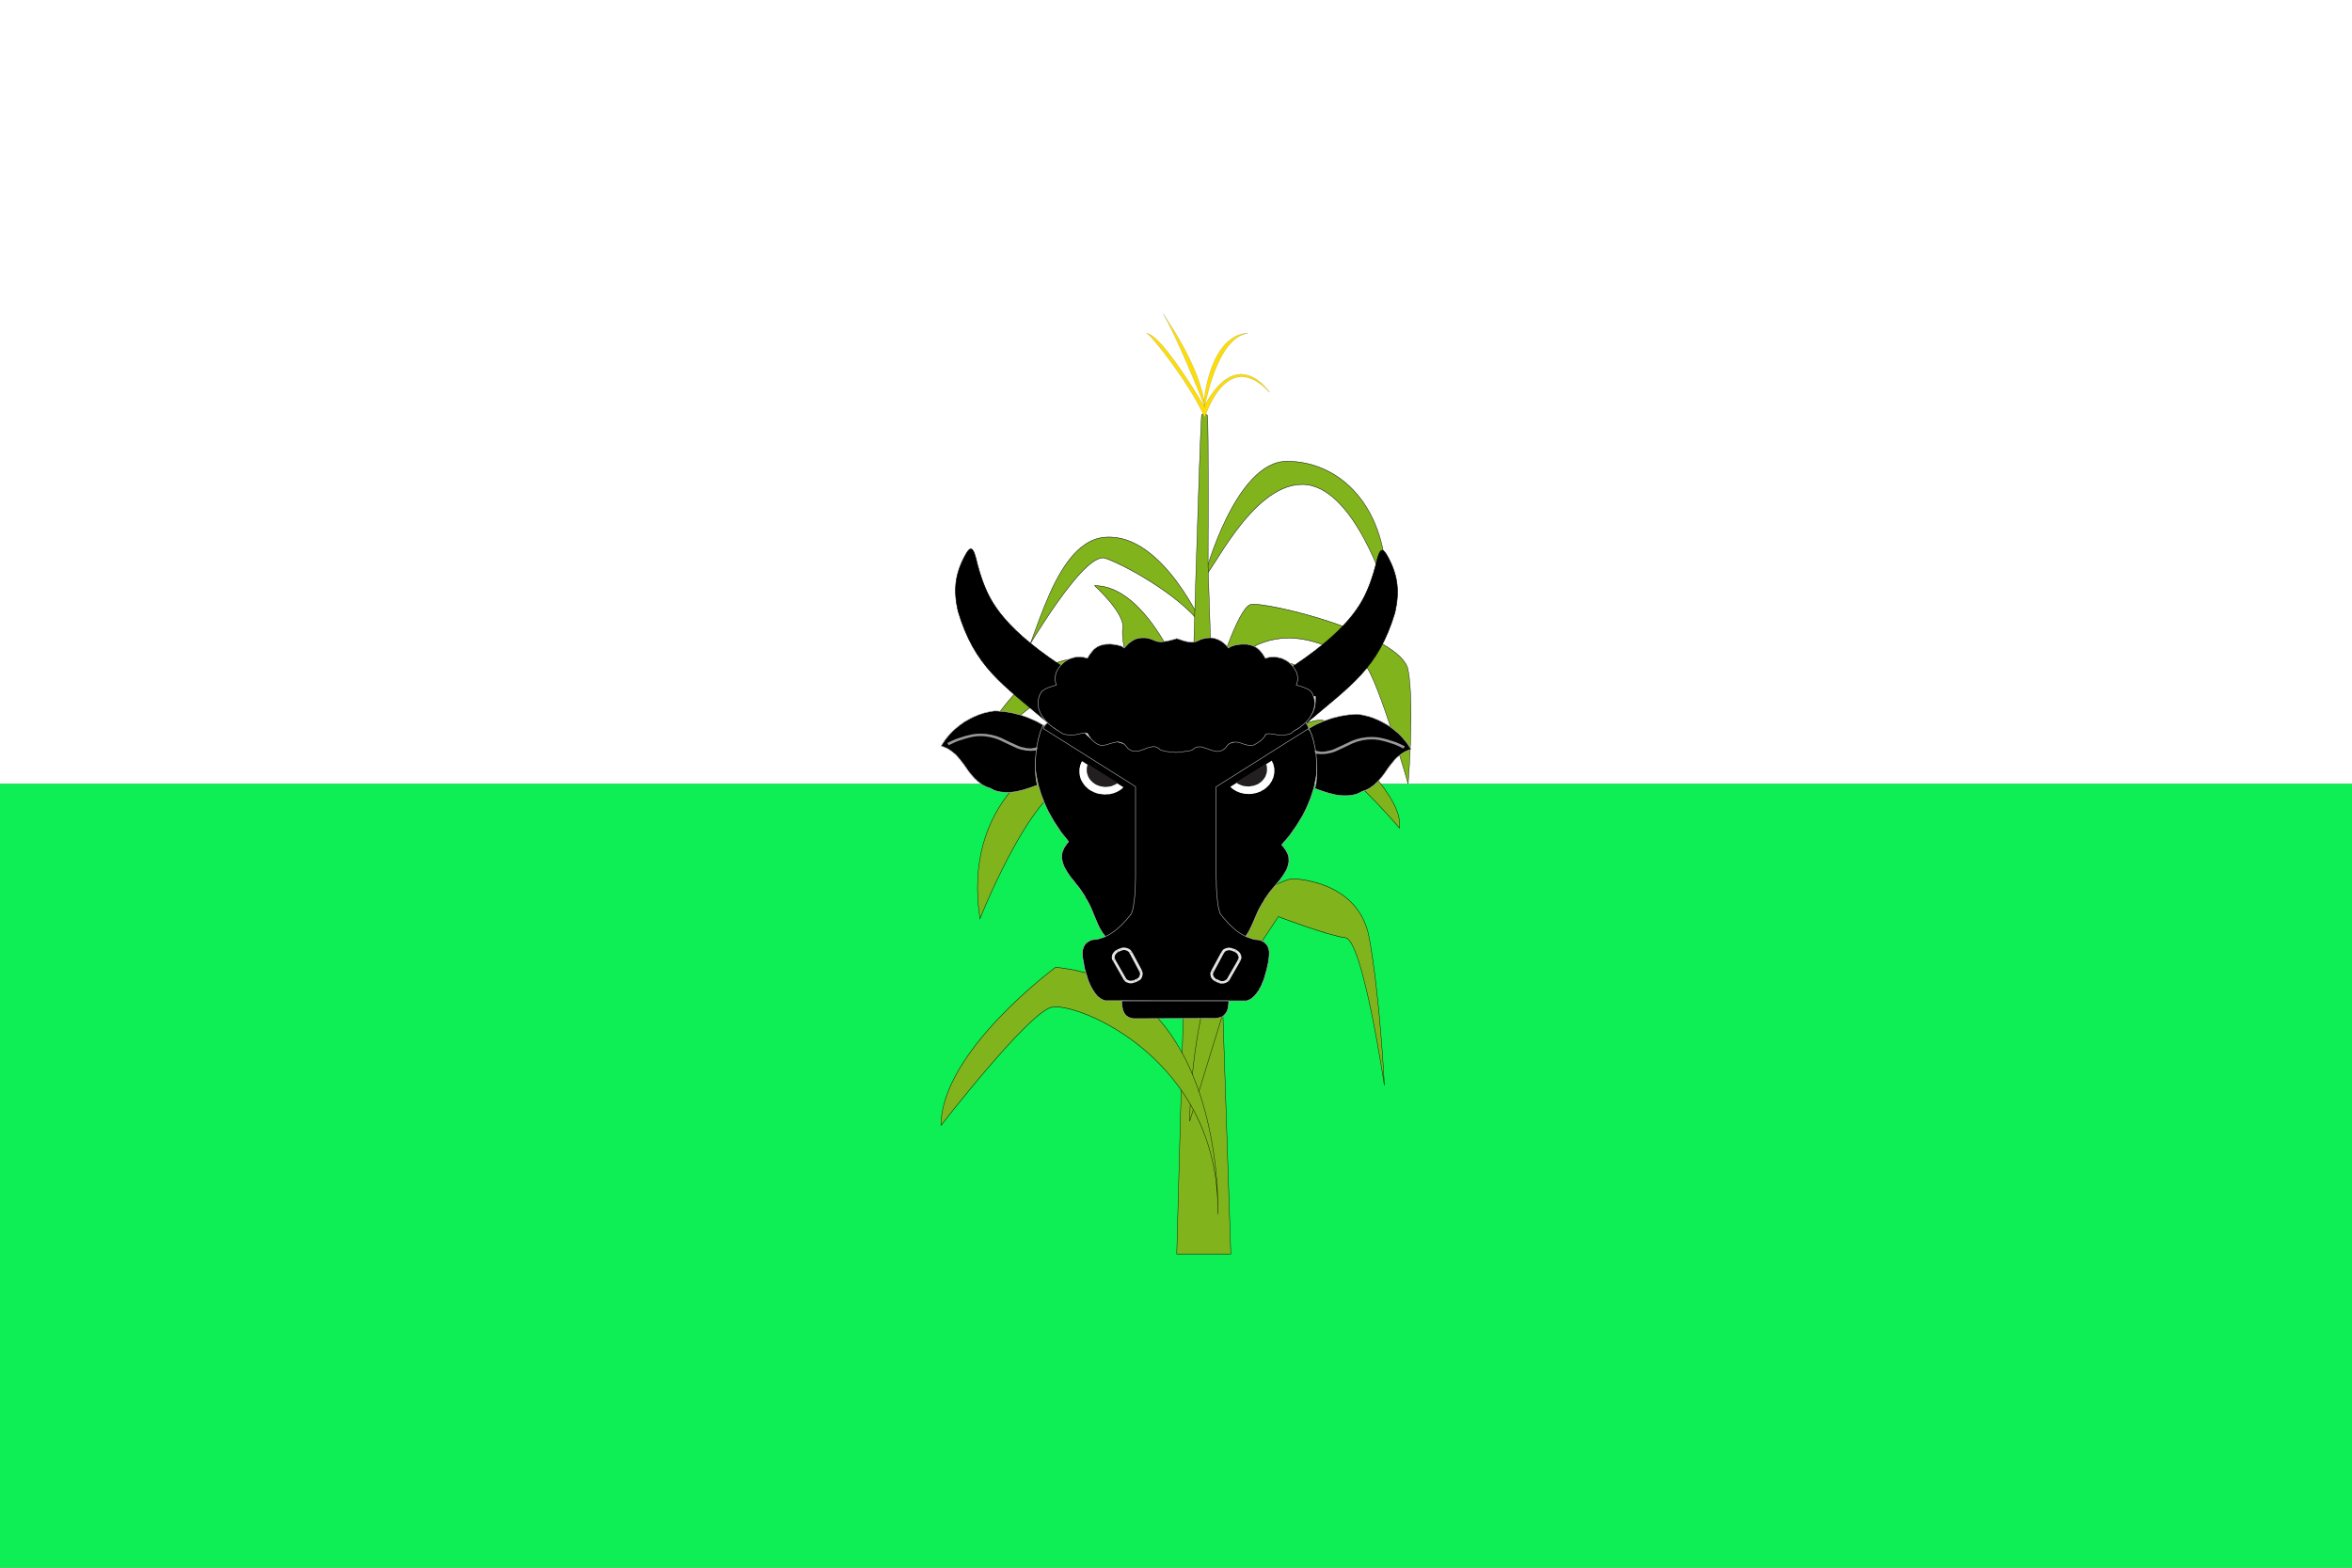 <?xml version="1.0" encoding="UTF-8" standalone="no"?>
<!-- Created with Inkscape (http://www.inkscape.org/) -->

<svg
   xmlns:dc="http://purl.org/dc/elements/1.1/"
   xmlns:cc="http://creativecommons.org/ns#"
   xmlns:rdf="http://www.w3.org/1999/02/22-rdf-syntax-ns#"
   xmlns:svg="http://www.w3.org/2000/svg"
   xmlns="http://www.w3.org/2000/svg"
   xmlns:sodipodi="http://sodipodi.sourceforge.net/DTD/sodipodi-0.dtd"
   xmlns:inkscape="http://www.inkscape.org/namespaces/inkscape"
   width="750"
   height="500"
   id="svg2822"
   version="1.1"
   inkscape:version="0.48.3.1 r9886"
   sodipodi:docname="Flag of Mahates (Bolívar).svg">
  <rect width="100%" height="100%" fill="#808080" stroke="none"/>
  <defs
     id="defs2824"><inkscape:perspective
   sodipodi:type="inkscape:persp3d"
   inkscape:vp_x="0 : 526.18109 : 1"
   inkscape:vp_y="0 : 1000 : 0"
   inkscape:vp_z="744.09448 : 526.18109 : 1"
   inkscape:persp3d-origin="372.04724 : 350.78739 : 1"
   id="perspective2830" />

  <style
   id="style3023"
   type="text/css">
   
    .str5 {stroke:black;stroke-width:0.026}
    .str2 {stroke:black;stroke-width:0.13}
    .str6 {stroke:black;stroke-width:0.13;stroke-linecap:round;stroke-linejoin:round}
    .str3 {stroke:black;stroke-width:0.132}
    .str4 {stroke:black;stroke-width:0.132;stroke-linejoin:bevel}
    .str0 {stroke:black;stroke-width:0.18}
    .str7 {stroke:black;stroke-width:0.18;stroke-linejoin:bevel}
    .str1 {stroke:black;stroke-width:0.25}
    .str8 {stroke:black;stroke-width:0.25;stroke-linejoin:bevel}
    .str9 {stroke:#231F20;stroke-width:0.282}
    .str10 {stroke:#231F20;stroke-width:0.282;stroke-linejoin:round}
    .str11 {stroke:#231F20;stroke-width:0.282;stroke-linecap:round}
    .str14 {stroke:black;stroke-width:0.4}
    .str12 {stroke:black;stroke-width:0.4;stroke-linecap:round;stroke-linejoin:round}
    .str13 {stroke:black;stroke-width:1;stroke-linecap:round;stroke-linejoin:round}
    .fil4 {fill:none}
    .fil0 {fill:#008F4C}
    .fil9 {fill:#785028}
    .fil11 {fill:#990000}
    .fil8 {fill:#996633}
    .fil5 {fill:#E3E4E5}
    .fil2 {fill:#EAC102}
    .fil1 {fill:#ED1C24}
    .fil10 {fill:#FDB380}
    .fil12 {fill:#FF6600}
    .fil6 {fill:gold}
    .fil7 {fill:white}
    .fil3 {fill:black;fill-rule:nonzero}
   
  </style>

 
  <style
   id="style4260"
   type="text/css">
   
    .str3 {stroke:black;stroke-width:0.18}
    .str2 {stroke:black;stroke-width:0.18;stroke-linejoin:round}
    .str4 {stroke:#B2B2B2;stroke-width:0.18}
    .str5 {stroke:#B2B2B2;stroke-width:0.18;stroke-linejoin:round}
    .str8 {stroke:black;stroke-width:0.25}
    .str7 {stroke:black;stroke-width:0.25;stroke-linejoin:round}
    .str10 {stroke:black;stroke-width:0.25;stroke-linejoin:bevel}
    .str9 {stroke:black;stroke-width:0.25;stroke-linecap:round;stroke-linejoin:round}
    .str6 {stroke:black;stroke-width:0.27;stroke-linejoin:round}
    .str0 {stroke:black;stroke-width:0.35}
    .str1 {stroke:black;stroke-linecap:square}
    .fil6 {fill:none}
    .fil0 {fill:#0071BC}
    .fil3 {fill:#008F4C}
    .fil14 {fill:#2EAB3E}
    .fil7 {fill:#704D25}
    .fil13 {fill:#990000}
    .fil1 {fill:#E3E4E5}
    .fil2 {fill:#EAC102}
    .fil4 {fill:#ED1C24}
    .fil5 {fill:black;fill-rule:nonzero}
    .fil8 {fill:black;fill-rule:nonzero}
    .fil10 {fill:#231F20;fill-rule:nonzero}
    .fil11 {fill:#999999;fill-rule:nonzero}
    .fil9 {fill:#E3E4E5;fill-rule:nonzero}
    .fil12 {fill:white;fill-rule:nonzero}
   
  </style>

 </defs>
  <sodipodi:namedview
     id="base"
     pagecolor="#ffffff"
     bordercolor="#666666"
     borderopacity="1.0"
     inkscape:pageopacity="0.0"
     inkscape:pageshadow="2"
     inkscape:zoom="0.71238679"
     inkscape:cx="516.3882"
     inkscape:cy="131.69805"
     inkscape:document-units="px"
     inkscape:current-layer="Elementos"
     showgrid="false"
     inkscape:window-width="1280"
     inkscape:window-height="962"
     inkscape:window-x="-8"
     inkscape:window-y="-8"
     inkscape:window-maximized="1" />
  <g
     inkscape:label="Capa 1"
     inkscape:groupmode="layer"
     id="layer1"
     transform="translate(0,-552.362)"><rect
   style="fill:#ffffff;fill-opacity:1;stroke:none"
   id="rect2832"
   width="750"
   height="250"
   x="0"
   y="552.362" />
<rect
   style="fill:#0def54;fill-opacity:1;stroke:none"
   id="rect2834"
   width="750"
   height="250"
   x="0"
   y="802.362" />

 
 
 <g
   id="Elementos"
   transform="translate(777.143,1015.448)">

  
  
  
  
  
  <g
   id="layer6_12">
  </g>

  
  
  
  
  
  
  
  
  
  
  
  
  
  
  
  
  
  
  
  
  
  
  
  
  
  
  
  
  
  
  
  
  
  
  
  
  
  
  
  
  
  
  
  
  
  
  
  
  
  
  
  
  
  
  
  
  
  
  
  
  
  
  
  
  
  
  
  
  
  
  
  
  
  
  
  
  
  
  
  
  
  
  
  
  
  
  
  
  
  
  
  
  
  
  
  
  
  
  
  
  
  
  
  
  
  
  
  
  
  
  
  
  
  
  
  
  
  
  
  
  
  
  
  
  
  
  
  
  
  
  
  
  
  
  
  
  
  
  
  
  
  
  
  
  
  
  
  
  
  
  
  
  
  
  
  
  
  
  
  
  
  
  
  
  
  
  
 <g
   transform="matrix(5.921,0,0,7.2,-725.694,-645.434)"
   id="_59303072-4">
  <path
     d="m 56.432,62.57 c 0,0 -3.261,-7.565 -6.639,-8.032 -3.377,-0.467 -6.173,4.389 -6.173,4.389 0,0 4.193,-3.268 5.241,-3.268 1.048,1e-4 7.337,4.95 7.571,6.911 z"
     id="path2541-0"
     class="fil5 str3"
     inkscape:connector-curvature="0"
     style="fill:#81b31c;fill-rule:nonzero;stroke:#000000;stroke-width:0.02" />
  <path
     d="m 56.432,58.554 c 0,0 3.144,-3.736 4.309,-3.829 1.164,-0.093 0.116,2.989 -4.309,3.829 z"
     id="path2545-9"
     class="fil5 str3"
     inkscape:connector-curvature="0"
     style="fill:#81b31c;fill-rule:nonzero;stroke:#000000;stroke-width:0.02" />
  <path
     d="m 55.617,56.686 c 0,0 -2.096,-5.417 -5.357,-5.417 0,0 1.63,1.214 1.514,1.868 -0.117,0.654 0.349,3.362 3.843,3.549 z"
     id="path2547-4"
     class="fil5 str3"
     inkscape:connector-curvature="0"
     style="fill:#81b31c;fill-rule:nonzero;stroke:#000000;stroke-width:0.02" />
  <path
     d="m 56.781,55.472 c 0,0 1.165,-3.175 1.864,-3.362 0.699,-0.187 8.153,1.307 8.502,2.895 0.35,1.588 0,5.043 0,5.043 0,0 -1.864,-5.324 -2.446,-5.324 -0.583,0 -4.542,-2.989 -7.92,0.747 z"
     id="path2549-8"
     class="fil5 str3"
     inkscape:connector-curvature="0"
     style="fill:#81b31c;fill-rule:nonzero;stroke:#000000;stroke-width:0.02" />
  <path
     d="m 56.199,53.231 c 0,0 -2.213,-4.296 -5.357,-4.109 -3.144,0.187 -3.96,5.977 -5.008,6.071 0,0 3.727,-5.51 5.008,-5.137 1.281,0.373 4.426,1.868 5.357,3.175 z"
     id="path2551-8"
     class="fil5 str4"
     inkscape:connector-curvature="0"
     style="fill:#81b31c;fill-rule:nonzero;stroke:#000000;stroke-width:0.02;stroke-linejoin:bevel" />
  <path
     d="m 56.199,50.802 c 0,0 1.631,-5.043 4.426,-5.043 2.796,0 5.474,1.962 5.358,5.79 0,0 -1.747,-4.763 -4.543,-4.763 -2.795,4e-4 -5.008,4.203 -5.241,4.016 z"
     id="path2553-2"
     class="fil5 str3"
     inkscape:connector-curvature="0"
     style="fill:#81b31c;fill-rule:nonzero;stroke:#000000;stroke-width:0.02" />
  <path
     d="m 56.372,50.414 c 0,0 0.038,-6.412 -0.036,-6.69 -0.006,-0.023 -0.306,-0.134 -0.318,0.025 -0.226,3.012 -1.333,37.126 -1.333,37.126 l 2.912,0 -1.225,-30.461 z"
     id="path2555-4"
     class="fil5 str3"
     inkscape:connector-curvature="0"
     style="fill:#81b31c;fill-rule:nonzero;stroke:#000000;stroke-width:0.02" />
  <path
     d="m 56.781,60.142 c 0,0 5.241,-3.829 6.173,-2.708 0.932,1.121 3.96,3.175 3.727,4.576 0,0 -3.26,-3.175 -4.542,-3.175 -1.282,0 -4.426,1.307 -5.358,3.269 -0.931,1.961 2e-4,-1.775 2e-4,-1.962 z"
     id="path2543-5"
     class="fil5 str3"
     inkscape:connector-curvature="0"
     style="fill:#81b31c;fill-rule:nonzero;stroke:#000000;stroke-width:0.02" />
  <path
     d="m 56.316,65.559 c 0,0 -2.446,-7.191 -5.707,-7.191 -3.261,0 -7.454,2.708 -6.522,7.658 l 0,0 c 0,0 3.261,-6.818 5.59,-6.071 2.329,0.748 6.056,2.801 6.639,5.603 z"
     id="path2539-5"
     class="fil5 str3"
     inkscape:connector-curvature="0"
     style="fill:#81b31c;fill-rule:nonzero;stroke:#000000;stroke-width:0.02" />
  <path
     sodipodi:nodetypes="ccscsccc"
     d="m 55.384,74.991 c 0,0 0,-9.527 5.474,-10.74 0,0 3.611,0 4.193,2.615 0.583,2.615 0.815,6.538 0.815,6.538 0,0 -1.165,-6.444 -2.097,-6.538 -0.932,-0.093 -3.61,-0.934 -3.61,-0.934 l -2.568,3.173 -2.207,5.886 z"
     id="path2537-1"
     class="fil5 str3"
     inkscape:connector-curvature="0"
     style="fill:#81b31c;fill-rule:nonzero;stroke:#000000;stroke-width:0.02" />
  <path
     d="m 56.898,79.101 c 0,0 0.466,-10.18 -8.735,-10.927 0,0 -6.173,3.736 -6.173,7.004 0,0 4.659,-4.95 5.94,-5.23 1.281,-0.28 9.084,2.242 8.967,9.153 z"
     id="path2535-7"
     class="fil5 str3"
     inkscape:connector-curvature="0"
     style="fill:#81b31c;fill-rule:nonzero;stroke:#000000;stroke-width:0.02" />
  <path
     d="m 56.19,43.828 c 0,0 1.165,-3.175 3.494,-1.121 0,0 -1.677,-2.129 -3.48,0.556 0.02,0.048 0.616,-2.985 2.315,-3.171 0,0 -1.856,-0.167 -2.368,2.956 l 0.038,0.313 c -0.231,-0.576 -1.69,-3.441 -2.243,-4.137 0.001,-3e-4 2.122,2.452 2.243,4.137 0,0 -2.329,-3.269 -3.144,-3.269 0.14,-0.089 2.463,2.36 3.144,3.736 z"
     id="path2559-1"
     class="fil6 str5"
     inkscape:connector-curvature="0"
     style="fill:#fcdd09;stroke:#000000;stroke-width:0.004;stroke-linejoin:round" />
</g>

 
 
 <g
   id="Capa_x0020_1"
   transform="translate(-216.727,326.278)">

  <sodipodi:namedview
   pagecolor="#ffffff"
   bordercolor="#666666"
   borderopacity="1.0"
   gridtolerance="10000"
   guidetolerance="10"
   objecttolerance="10"
   inkscape:pageopacity="0.0"
   inkscape:pageshadow="2"
   inkscape:zoom="0.45254834"
   inkscape:cx="529.77215"
   inkscape:cy="286.86274"
   inkscape:document-units="px"
   inkscape:current-layer="layer6"
   inkscape:window-width="1280"
   inkscape:window-height="753"
   inkscape:window-x="-4"
   inkscape:window-y="-4"
   showguides="true"
   showgrid="false"
   inkscape:guide-bbox="true"
   width="550px"
   height="975px"
   id="base-5" />

  <g
   inkscape:groupmode="layer"
   inkscape:label="Timbre"
   id="layer3">
  </g>

  <g
   inkscape:groupmode="layer"
   inkscape:label="Escudo"
   id="layer1-2">
  </g>

  <g
   inkscape:groupmode="layer"
   inkscape:label="Piezas"
   id="layer4">
  </g>

  <g
   inkscape:groupmode="layer"
   inkscape:label="Muebles"
   id="layer5">
  </g>

  <g
   inkscape:groupmode="layer"
   inkscape:label="Ornamento"
   id="layer2">
  </g>

  <g
   inkscape:label="Piezas"
   id="g5818">
  </g>

  <g
   inkscape:label="Muebles"
   id="g5820">
  </g>

  <g
   inkscape:label="Ornamentos"
   id="g5822">
  </g>

  <g
   inkscape:label="Escudo"
   id="g5438">
  </g>

  <g
   inkscape:label="Piezas"
   id="g5440">
  </g>

  <g
   inkscape:label="Ornamento"
   id="g5559">
  </g>

  <g
   inkscape:label="Borde 3px"
   id="g5561">
  </g>

 </g>

 
 
 <g
   id="elemntos"
   transform="translate(-103.52,276.278)">

  
  
  <g
   id="Capa_x0020_1_6">
  </g>

  <g
   id="g3584">
  </g>

  <g
   id="g3586">
  </g>

  <g
   id="g5818_7">
  </g>

  <g
   id="g5820_8">
  </g>

  <g
   id="g5822_9">
  </g>

  <g
   id="g5438_10">
  </g>

  <g
   id="g5440_11">
  </g>

  <g
   id="g5559_12">
  </g>

  <g
   id="g5561_13">
  </g>

  <g
   id="g3582_174">
   <g
   id="g3584_175">
   </g>

   <g
   id="g3586_176">
   </g>

   <g
   id="g5818_177">
   </g>

   <g
   id="g5820_178">
   </g>

   <g
   id="g5822_179">
   </g>

   <g
   id="g5438_180">
   </g>

   <g
   id="g5440_181">
   </g>

   <g
   id="g5559_182">
   </g>

   <g
   id="g5561_183">
   </g>

  </g>

  <g
   id="g3595_184">
  </g>

  <g
   id="g3597_185">
  </g>

  <g
   id="g3599_186">
  </g>

  <g
   id="g3601_187">
  </g>

  <g
   id="g7603">
  </g>

  <g
   id="g6673">
  </g>

  <g
   id="layer4_14">
  </g>

  <g
   id="g7607">
  </g>

  <g
   id="layer2_15">
   <g
   id="g3313">
   </g>

   <g
   id="g12051">
   </g>

   <g
   id="g12053">
   </g>

   <g
   id="g12055">
   </g>

  </g>

  <g
   id="g7313">
  </g>

  <g
   id="g7193">
  </g>

  <g
   id="g21899">
  </g>

  <g
   id="g15978">
  </g>

  <g
   id="layer5_16">
  </g>

  <g
   id="layer6">
  </g>

  <g
   id="Calque_3_1_">
  </g>

  <g
   id="Calque_4_1_">
  </g>

  <g
   id="flowRoot11596">
  </g>

  <g
   id="flowRoot9433">
  </g>

  <g
   id="g14110">
  </g>

  <g
   id="g14085">
  </g>

  <g
   id="g29478">
  </g>

  <g
   id="g21974">
  </g>

  <g
   id="g22453">
  </g>

  <g
   id="g11011">
  </g>

  <g
   id="rios">
  </g>

  <g
   id="g16483">
  </g>

  <g
   id="g16495">
  </g>

  <g
   id="g60125">
  </g>

  <g
   id="g45656">
  </g>

  <g
   id="g11447">
  </g>

  <g
   id="g11449">
  </g>

  <g
   id="g11451">
  </g>

  <g
   id="g11453">
  </g>

  <g
   id="g11455">
  </g>

  <g
   id="Capa_x0020_1_17">
  </g>

  <g
   id="g3584_18">
  </g>

  <g
   id="g3586_19">
  </g>

  <g
   id="g5818_20">
  </g>

  <g
   id="g5820_21">
  </g>

  <g
   id="g5822_22">
  </g>

  <g
   id="g5438_23">
  </g>

  <g
   id="g5440_24">
  </g>

  <g
   id="g5559_25">
  </g>

  <g
   id="g5561_26">
  </g>

  <g
   id="g3582_174_27">
   <g
   id="g3584_175_28">
   </g>

   <g
   id="g3586_176_29">
   </g>

   <g
   id="g5818_177_30">
   </g>

   <g
   id="g5820_178_31">
   </g>

   <g
   id="g5822_179_32">
   </g>

   <g
   id="g5438_180_33">
   </g>

   <g
   id="g5440_181_34">
   </g>

   <g
   id="g5559_182_35">
   </g>

   <g
   id="g5561_183_36">
   </g>

  </g>

  <g
   id="g3595_184_37">
  </g>

  <g
   id="g3597_185_38">
  </g>

  <g
   id="g3599_186_39">
  </g>

  <g
   id="g3601_187_40">
  </g>

  <g
   id="g7603_41">
  </g>

  <g
   id="g6673_42">
  </g>

  <g
   id="layer4_43">
  </g>

  <g
   id="g7607_44">
  </g>

  <g
   id="layer2_45">
   <g
   id="g3313_46">
   </g>

   <g
   id="g12051_47">
   </g>

   <g
   id="g12053_48">
   </g>

   <g
   id="g12055_49">
   </g>

  </g>

  <g
   id="g7313_50">
  </g>

  <g
   id="g7193_51">
  </g>

  <g
   id="g21899_52">
  </g>

  <g
   id="g15978_53">
  </g>

  <g
   id="layer5_54">
  </g>

  <g
   id="layer6_55">
  </g>

  <g
   id="Calque_3_1__56">
  </g>

  <g
   id="Calque_4_1__57">
  </g>

  <g
   id="flowRoot11596_58">
  </g>

  <g
   id="flowRoot9433_59">
  </g>

  <g
   id="g14110_60">
  </g>

  <g
   id="g14085_61">
  </g>

  <g
   id="g29478_62">
  </g>

  <g
   id="g21974_63">
  </g>

  <g
   id="g22453_64">
  </g>

  <g
   id="g11011_65">
  </g>

  <g
   id="rios_66">
  </g>

  <g
   id="g16483_67">
  </g>

  <g
   id="g16495_68">
  </g>

  <g
   id="g60125_69">
  </g>

  <g
   id="g45656_70">
  </g>

  <g
   id="g11447_71">
  </g>

  <g
   id="g11449_72">
  </g>

  <g
   id="g11451_73">
  </g>

  <g
   id="g11453_74">
  </g>

  <g
   id="g11455_75">
  </g>

  
  
  
  
  
  
  
  
  
  
  
  
  
  
  
  
  
  
  
  
  
  
 <g
   transform="matrix(5.374,0,0,4.892,-780.979,-1156.474)"
   id="_67410984-7">
  <path
     d="m 76.825,125.108 c 0.992,3.649 2.612,4.732 5.265,7.218 l 5.509,-0.643 c -1.401,-0.953 -2.39,-1.436 -3.212,-2.027 -4.491,-2.917 -5.494,-4.885 -5.943,-6.061 -0.101,-0.24 -0.317,-0.882 -0.477,-1.564 -0.241,-1.171 -0.392,-1.242 -0.754,-0.486 -0.586,1.224 -0.656,2.241 -0.388,3.562 z"
     id="path1027-6"
     class="fil8 str3"
     inkscape:connector-curvature="0"
     style="fill:#000000;fill-rule:nonzero;stroke:#000000;stroke-width:0.035" />
  <path
     d="m 102.749,125.198 c -0.992,3.649 -2.612,4.732 -5.265,7.218 l -5.509,-0.643 c 1.401,-0.953 2.39,-1.436 3.212,-2.027 4.492,-2.917 5.494,-4.885 5.943,-6.061 0.101,-0.24 0.317,-0.882 0.477,-1.564 0.241,-1.171 0.392,-1.242 0.754,-0.486 0.586,1.224 0.656,2.241 0.388,3.562 z"
     id="path1027_2-1"
     class="fil8 str3"
     inkscape:connector-curvature="0"
     style="fill:#000000;fill-rule:nonzero;stroke:#000000;stroke-width:0.035" />
  <polygon
     points="83.243,139.932 83.09,139.73 82.943,139.527 82.815,139.313 82.684,139.099 82.551,138.875 82.436,138.663 82.315,138.429 82.196,138.205 82.093,137.967 81.999,137.744 81.908,137.5 81.825,137.265 81.745,137.032 81.678,136.787 81.609,136.54 81.552,136.295 81.51,136.05 81.464,135.806 81.432,135.551 81.415,135.308 81.407,135.064 81.402,134.808 81.408,134.555 81.425,134.312 81.445,134.057 81.473,133.814 81.531,133.564 81.585,133.319 81.654,133.077 81.721,132.823 81.776,132.705 81.927,132.535 87.946,136.548 87.825,141.039 87.822,141.712 87.82,142.298 87.801,143.061 87.784,143.296 87.766,143.525 87.735,143.745 87.678,143.977 87.625,144.207 87.558,144.449 87.477,144.703 87.374,144.964 87.32,145.111 87.254,145.251 86.888,145.608 86.698,145.782 86.612,145.865 86.511,145.944 86.41,146.019 86.297,146.093 86.196,146.158 86.095,146.217 86.02,146.26 85.888,146.32 85.797,146.36 85.612,146.416 85.502,146.226 85.406,146.092 85.323,145.946 85.241,145.8 85.102,145.476 84.972,145.143 84.846,144.807 84.716,144.461 84.646,144.293 84.564,144.122 84.482,143.958 84.386,143.79 84.341,143.677 84.283,143.578 84.209,143.463 84.15,143.354 84.08,143.251 84.008,143.137 83.85,142.925 83.695,142.7 83.531,142.487 83.457,142.372 83.387,142.259 83.315,142.147 83.254,142.034 83.137,141.81 83.09,141.702 83.057,141.587 83.021,141.467 83.001,141.355 82.979,141.232 82.985,141.001 82.997,140.878 83.029,140.759 83.079,140.636 83.13,140.516 83.21,140.386 83.287,140.266 83.385,140.136 "
     id="path1241-4"
     class="fil8 str4"
     style="fill:#000000;fill-rule:nonzero;stroke:#b2b2b2;stroke-width:0.035" />
  <polygon
     points="96.179,140.147 96.341,139.944 96.496,139.742 96.632,139.528 96.769,139.314 96.91,139.09 97.031,138.878 97.159,138.644 97.285,138.42 97.393,138.182 97.493,137.959 97.59,137.715 97.677,137.48 97.762,137.247 97.832,137.002 97.905,136.754 97.966,136.51 98.01,136.265 98.058,136.021 98.093,135.766 98.11,135.522 98.118,135.279 98.124,135.023 98.118,134.769 98.1,134.526 98.079,134.271 98.049,134.028 97.987,133.778 97.931,133.534 97.858,133.292 97.787,133.038 97.729,132.92 97.569,132.75 91.211,136.762 91.338,141.253 91.341,141.927 91.344,142.513 91.363,143.276 91.381,143.511 91.401,143.739 91.433,143.96 91.494,144.192 91.55,144.422 91.62,144.664 91.706,144.918 91.815,145.179 91.871,145.326 91.942,145.466 92.328,145.823 92.529,145.997 92.619,146.08 92.726,146.159 92.833,146.233 92.952,146.308 93.059,146.372 93.166,146.432 93.245,146.475 93.385,146.535 93.48,146.575 93.677,146.631 93.792,146.441 93.894,146.307 93.981,146.161 94.068,146.015 94.215,145.691 94.353,145.357 94.485,145.022 94.622,144.676 94.697,144.507 94.784,144.337 94.87,144.173 94.971,144.004 95.019,143.892 95.081,143.793 95.159,143.678 95.221,143.569 95.294,143.466 95.371,143.352 95.537,143.14 95.701,142.915 95.875,142.702 95.954,142.587 96.027,142.473 96.103,142.362 96.167,142.249 96.291,142.025 96.34,141.916 96.376,141.802 96.413,141.681 96.434,141.569 96.458,141.447 96.452,141.216 96.439,141.093 96.405,140.974 96.352,140.851 96.299,140.73 96.214,140.601 96.132,140.481 96.028,140.351 "
     id="path1241_3-2"
     class="fil8 str5"
     style="fill:#000000;fill-rule:nonzero;stroke:#b2b2b2;stroke-width:0.035;stroke-linejoin:round" />
  <polygon
     points="92.263,144.364 92.242,144.195 92.222,144.017 92.2,143.829 92.171,143.412 92.15,142.952 92.15,142.711 92.138,142.45 92.138,136.559 97.646,132.75 97.611,132.669 97.568,132.57 97.545,132.528 97.525,132.492 97.505,132.455 97.484,132.416 97.442,132.34 97.391,132.274 97.191,132.483 97.079,132.619 97.016,132.671 96.95,132.732 96.889,132.788 96.815,132.84 96.742,132.88 96.669,132.922 96.585,132.964 96.505,132.997 96.421,133.037 96.335,133.058 96.147,133.11 95.176,132.997 95.114,133.091 95.042,133.175 94.967,133.255 94.894,133.332 94.81,133.393 94.726,133.454 94.646,133.508 94.548,133.56 94.456,133.592 94.363,133.621 94.267,133.654 94.162,133.677 94.07,133.684 93.965,133.696 93.858,133.696 93.745,133.684 93.682,133.654 93.609,133.632 93.537,133.621 93.475,133.612 93.401,133.612 93.328,133.621 93.267,133.632 93.194,133.644 93.12,133.665 93.058,133.684 92.911,133.738 92.773,133.801 92.628,133.862 92.484,133.926 92.347,133.977 92.274,133.998 92.2,134.019 92.054,134.042 91.909,134.05 91.834,134.05 91.762,134.042 91.689,134.019 91.616,133.987 91.54,133.958 91.469,133.914 91.427,133.885 91.396,133.862 91.364,133.841 91.324,133.82 91.251,133.811 91.178,133.811 91.094,133.834 91.021,133.853 90.937,133.885 90.853,133.926 90.685,134.019 90.528,134.104 90.455,134.144 90.383,134.177 90.343,134.186 90.31,134.186 90.251,134.196 90.102,134.207 89.935,134.207 89.713,134.196 89.436,134.196 89.338,134.186 89.266,134.177 89.191,134.167 89.122,134.134 89.034,134.092 88.858,134.01 88.68,133.914 88.596,133.874 88.504,133.841 88.42,133.82 88.367,133.811 88.327,133.801 88.254,133.801 88.17,133.82 88.137,133.834 88.097,133.853 88.065,133.874 88.034,133.906 87.95,133.947 87.877,133.977 87.805,134.01 87.732,134.031 87.659,134.042 87.439,134.042 87.367,134.019 87.294,134.01 87.147,133.968 87.011,133.914 86.865,133.853 86.73,133.79 86.584,133.728 86.447,133.677 86.299,133.632 86.238,133.621 86.165,133.612 86.093,133.602 86.018,133.602 85.957,133.612 85.884,133.621 85.81,133.644 85.745,133.677 85.643,133.684 85.538,133.684 85.435,133.677 85.33,133.665 85.226,133.644 85.131,133.621 85.039,133.581 84.941,133.548 84.901,133.52 84.857,133.497 84.765,133.445 84.683,133.384 84.609,133.319 84.524,133.246 84.452,133.163 84.379,133.079 84.347,133.037 84.318,132.985 83.346,133.102 83.251,133.079 83.157,133.047 83.075,133.029 82.99,132.985 82.908,132.953 82.824,132.912 82.677,132.828 82.616,132.776 82.543,132.725 82.419,132.608 82.354,132.547 82.302,132.474 82.237,132.411 82.185,132.338 82.134,132.39 82.094,132.422 82.049,132.462 82.021,132.495 81.988,132.535 81.958,132.598 81.925,132.671 81.893,132.765 87.357,136.548 87.357,142.439 87.344,142.941 87.326,143.402 87.315,143.621 87.294,143.818 87.282,144.008 87.25,144.184 87.231,144.352 87.2,144.521 87.158,144.674 87.118,144.824 86.898,145.124 86.781,145.272 86.657,145.417 86.531,145.563 86.395,145.699 86.259,145.837 86.114,145.961 85.966,146.076 85.821,146.181 85.737,146.233 85.653,146.275 85.496,146.358 85.412,146.39 85.318,146.423 85.234,146.452 85.142,146.484 85.058,146.503 84.964,146.515 84.869,146.524 84.775,146.536 84.683,146.576 84.641,146.599 84.599,146.62 84.524,146.672 84.452,146.733 84.4,146.789 84.347,146.85 84.318,146.923 84.276,146.986 84.255,147.07 84.234,147.141 84.211,147.216 84.211,147.298 84.201,147.38 84.201,147.549 84.211,147.633 84.222,147.746 84.276,148.039 84.306,148.24 84.347,148.459 84.412,148.698 84.484,148.949 84.555,149.209 84.609,149.334 84.653,149.462 84.712,149.587 84.765,149.7 84.829,149.817 84.892,149.922 84.955,150.025 85.025,150.119 85.098,150.213 85.142,150.255 85.182,150.286 85.266,150.359 85.362,150.424 85.456,150.464 85.548,150.504 89.713,150.516 93.946,150.516 93.997,150.497 94.047,150.475 94.131,150.431 94.187,150.403 94.227,150.37 94.267,150.339 94.311,150.295 94.391,150.223 94.468,150.131 94.537,150.037 94.602,149.93 94.646,149.88 94.676,149.828 94.726,149.711 94.789,149.596 94.841,149.472 94.935,149.221 94.979,149.096 95.019,148.961 95.049,148.834 95.082,148.71 95.147,148.468 95.187,148.248 95.231,148.051 95.248,147.882 95.271,147.758 95.281,147.645 95.29,147.476 95.29,147.308 95.281,147.227 95.26,147.154 95.239,147.07 95.22,146.997 95.187,146.932 95.147,146.861 95.091,146.796 95.042,146.745 94.979,146.681 94.894,146.632 94.81,146.587 94.716,146.547 94.621,146.536 94.529,146.524 94.435,146.515 94.351,146.495 94.259,146.463 94.175,146.43 94.007,146.367 93.923,146.327 93.841,146.285 93.758,146.243 93.682,146.191 93.525,146.086 93.38,145.973 93.307,145.908 93.234,145.844 93.171,145.772 93.099,145.71 92.972,145.574 92.838,145.429 92.722,145.281 92.597,145.136 92.379,144.831 92.335,144.688 92.303,144.53 "
     id="path1055-3"
     class="fil8 str4"
     style="fill:#000000;fill-rule:nonzero;stroke:#b2b2b2;stroke-width:0.035" />
  <polygon
     points="86.236,146.779 86.504,146.949 "
     id="path581-2"
     class="fil9"
     style="fill:#e3e4e5;fill-rule:nonzero" />
  <polygon
     points="92.683,151.372 92.704,151.332 92.755,151.259 92.778,151.207 92.799,151.163 92.828,151.062 92.851,150.945 92.87,150.809 92.883,150.673 92.893,150.516 86.534,150.516 86.534,150.652 86.545,150.79 86.566,150.914 86.585,151.029 86.606,151.134 86.647,151.226 86.679,151.31 86.731,151.393 86.782,151.456 86.815,151.489 86.847,151.519 86.91,151.561 86.943,151.581 86.983,151.602 87.067,151.634 87.15,151.657 87.243,151.676 87.339,151.676 92.08,151.657 92.162,151.644 92.245,151.634 92.317,151.613 92.401,151.592 92.466,151.561 92.537,151.519 92.599,151.468 92.652,151.404 "
     id="path819-2"
     class="fil8 str4"
     style="fill:#000000;fill-rule:nonzero;stroke:#b2b2b2;stroke-width:0.035" />
  <polygon
     points="96.17,128.327 96.316,128.182 96.306,128.17 96.182,128.339 "
     id="path923-1"
     class="fil9"
     style="fill:#e3e4e5;fill-rule:nonzero" />
  <polygon
     points="101.762,132.208 101.647,132.156 101.531,132.103 101.418,132.051 101.291,132.011 101.24,131.988 101.177,131.967 101.05,131.934 100.936,131.905 100.811,131.873 100.687,131.854 100.57,131.831 100.385,131.831 100.196,131.854 100.006,131.861 99.819,131.894 99.629,131.927 99.442,131.967 99.256,132.02 99.067,132.07 98.878,132.135 98.69,132.208 98.512,132.281 98.336,132.365 98.159,132.449 97.983,132.541 97.814,132.647 97.646,132.75 97.73,132.959 97.814,133.181 97.876,133.418 97.939,133.66 97.96,133.784 97.983,133.913 98.034,134.171 98.067,134.432 98.084,134.704 98.107,134.966 98.115,135.226 98.115,135.749 98.107,135.862 98.096,135.991 98.084,136.115 98.074,136.228 98.067,136.345 98.044,136.45 98,136.667 98.315,136.795 98.482,136.856 98.658,136.92 98.838,136.981 99.015,137.025 99.191,137.077 99.381,137.109 99.559,137.128 99.65,137.138 99.933,137.138 100.016,137.128 100.111,137.117 100.196,137.109 100.289,137.086 100.373,137.065 100.465,137.036 100.549,137.004 100.634,136.96 100.718,136.908 100.79,136.868 100.863,136.835 100.926,136.816 100.987,136.795 101.05,136.762 101.104,136.732 101.163,136.699 101.272,136.638 101.374,136.554 101.467,136.481 101.561,136.397 101.647,136.301 101.739,136.209 101.814,136.115 101.97,135.916 102.116,135.707 102.252,135.489 102.385,135.28 102.535,135.071 102.69,134.861 102.764,134.769 102.846,134.673 102.94,134.589 103.036,134.504 103.129,134.422 103.233,134.351 103.338,134.275 103.453,134.223 103.579,134.162 103.703,134.121 103.652,134.014 103.59,133.913 103.525,133.807 103.462,133.7 103.317,133.503 103.16,133.305 102.992,133.116 102.898,133.024 102.806,132.94 102.711,132.855 102.619,132.771 102.418,132.614 102.313,132.53 102.209,132.469 101.991,132.333 101.879,132.271 "
     id="path1003-6"
     class="fil8 str4"
     style="fill:#000000;fill-rule:nonzero;stroke:#b2b2b2;stroke-width:0.035" />
  <polygon
     points="98.006,131.334 97.955,131.524 97.882,131.712 97.777,131.89 97.641,132.026 97.515,131.909 97.652,131.773 97.733,131.629 97.798,131.472 97.842,131.315 97.861,131.137 97.882,130.97 97.882,130.656 98.046,130.656 98.046,130.97 98.029,131.147 "
     id="path1035-8"
     class="fil9"
     style="fill:#e3e4e5;fill-rule:nonzero" />
  <polygon
     points="97.704,131.962 97.496,131.962 97.664,131.962 97.515,131.909 97.641,132.026 "
     id="path1041-5"
     class="fil10"
     style="fill:#231f20;fill-rule:nonzero" />
  <polygon
     points="96.828,132.683 96.952,132.589 97.079,132.474 97.193,132.349 97.299,132.211 97.43,132.307 97.318,132.464 97.193,132.6 97.067,132.715 96.922,132.819 96.597,132.987 96.231,133.112 96.182,132.955 96.524,132.84 "
     id="path1083-7"
     class="fil9"
     style="fill:#e3e4e5;fill-rule:nonzero" />
  <polygon
     points="92.764,149.317 92.607,149.38 92.431,149.39 92.274,149.347 92.326,149.19 92.462,149.232 92.567,149.223 92.672,149.183 92.775,149.098 92.892,149.223 "
     id="path1273-6"
     class="fil9"
     style="fill:#e3e4e5;fill-rule:nonzero" />
  <polygon
     points="92.087,149.244 92.263,149.34 92.347,149.19 92.169,149.098 "
     id="path1275-1"
     class="fil9"
     style="fill:#e3e4e5;fill-rule:nonzero" />
  <polygon
     points="92.326,149.19 92.274,149.347 92.263,149.34 92.347,149.19 "
     id="path1277-8"
     class="fil9"
     style="fill:#e3e4e5;fill-rule:nonzero" />
  <polygon
     points="92.056,149.014 92.106,149.066 92.169,149.108 92.077,149.244 92.004,149.19 91.93,149.127 91.865,149.035 91.825,148.951 91.804,148.857 91.792,148.733 91.815,148.637 91.848,148.543 92.004,148.608 91.972,148.689 91.949,148.752 91.96,148.825 91.981,148.899 92.004,148.951 "
     id="path1279-9"
     class="fil9"
     style="fill:#e3e4e5;fill-rule:nonzero" />
  <polygon
     points="92.169,149.098 92.087,149.244 92.077,149.244 92.169,149.108 "
     id="path1281-2"
     class="fil9"
     style="fill:#e3e4e5;fill-rule:nonzero" />
  <polygon
     points="92.442,147.342 91.855,148.533 92.004,148.616 92.588,147.424 "
     id="path1283-7"
     class="fil9"
     style="fill:#e3e4e5;fill-rule:nonzero" />
  <polygon
     points="92.672,147.298 92.628,147.361 92.576,147.438 92.442,147.342 92.504,147.248 92.555,147.173 92.651,147.112 92.745,147.08 92.837,147.049 92.942,147.049 93.049,147.072 93.141,147.101 93.077,147.258 92.993,147.225 92.932,147.216 92.859,147.216 92.796,147.237 92.733,147.258 "
     id="path1287-9"
     class="fil9"
     style="fill:#e3e4e5;fill-rule:nonzero" />
  <polygon
     points="92.442,147.342 92.576,147.438 92.588,147.424 "
     id="path1289-5"
     class="fil9"
     style="fill:#e3e4e5;fill-rule:nonzero" />
  <polygon
     points="93.33,147.185 93.15,147.101 93.066,147.248 93.246,147.331 "
     id="path1291-4"
     class="fil9"
     style="fill:#e3e4e5;fill-rule:nonzero" />
  <polygon
     points="93.077,147.258 93.141,147.101 93.15,147.101 93.066,147.248 "
     id="path1293-3"
     class="fil9"
     style="fill:#e3e4e5;fill-rule:nonzero" />
  <polygon
     points="93.37,147.424 93.319,147.382 93.246,147.331 93.33,147.185 93.41,147.248 93.494,147.321 93.559,147.405 93.6,147.497 93.632,147.603 93.644,147.708 93.611,147.821 93.579,147.905 93.422,147.844 93.454,147.771 93.475,147.708 93.464,147.624 93.443,147.562 93.41,147.488 "
     id="path1295-1"
     class="fil9"
     style="fill:#e3e4e5;fill-rule:nonzero" />
  <polygon
     points="93.246,147.331 93.33,147.185 "
     id="path1297-2"
     class="fil9"
     style="fill:#e3e4e5;fill-rule:nonzero" />
  <polygon
     points="92.893,149.225 93.567,147.936 93.443,147.821 92.769,149.11 "
     id="path1299-3"
     class="fil9"
     style="fill:#e3e4e5;fill-rule:nonzero" />
  <polygon
     points="93.422,147.844 93.579,147.905 93.567,147.936 93.443,147.821 "
     id="path1301-3"
     class="fil9"
     style="fill:#e3e4e5;fill-rule:nonzero" />
  <polygon
     points="86.907,149.16 87.009,149.2 87.126,149.2 87.25,149.171 87.305,149.324 87.148,149.368 86.992,149.368 86.823,149.307 86.695,149.223 86.793,149.087 "
     id="path1303-4"
     class="fil9"
     style="fill:#e3e4e5;fill-rule:nonzero" />
  <polygon
     points="87.42,149.087 87.24,149.171 87.324,149.317 87.502,149.232 "
     id="path1305-1"
     class="fil9"
     style="fill:#e3e4e5;fill-rule:nonzero" />
  <polygon
     points="87.25,149.171 87.305,149.324 87.324,149.317 87.24,149.171 "
     id="path1307-1"
     class="fil9"
     style="fill:#e3e4e5;fill-rule:nonzero" />
  <polygon
     points="87.659,149.118 87.575,149.183 87.502,149.232 87.42,149.087 87.481,149.043 87.535,149.003 87.575,148.941 87.596,148.878 87.615,148.805 87.627,148.733 87.608,148.677 87.575,148.596 87.732,148.543 87.764,148.627 87.783,148.733 87.772,148.834 87.753,148.93 87.711,149.035 "
     id="path1309-3"
     class="fil9"
     style="fill:#e3e4e5;fill-rule:nonzero" />
  <polygon
     points="87.42,149.087 87.502,149.232 "
     id="path1311-8"
     class="fil9"
     style="fill:#e3e4e5;fill-rule:nonzero" />
  <polygon
     points="87.001,147.405 87.583,148.608 87.732,148.52 87.148,147.321 "
     id="path1313-7"
     class="fil9"
     style="fill:#e3e4e5;fill-rule:nonzero" />
  <polygon
     points="87.699,148.459 87.732,148.52 87.583,148.608 87.575,148.596 87.732,148.543 "
     id="path1315-4"
     class="fil9"
     style="fill:#e3e4e5;fill-rule:nonzero" />
  <polygon
     points="87.024,147.164 87.093,147.237 87.137,147.321 87.001,147.415 86.969,147.342 86.907,147.288 86.852,147.248 86.793,147.225 86.72,147.206 86.659,147.197 86.582,147.216 86.51,147.248 86.447,147.091 86.531,147.059 86.636,147.039 86.751,147.049 86.844,147.072 86.936,147.112 "
     id="path1317-2"
     class="fil9"
     style="fill:#e3e4e5;fill-rule:nonzero" />
  <polygon
     points="87.001,147.405 87.148,147.321 87.137,147.321 87.001,147.415 "
     id="path1319-7"
     class="fil9"
     style="fill:#e3e4e5;fill-rule:nonzero" />
  <polygon
     points="86.345,147.321 86.519,147.237 86.437,147.091 86.261,147.173 "
     id="path1321-7"
     class="fil9"
     style="fill:#e3e4e5;fill-rule:nonzero" />
  <polygon
     points="86.51,147.248 86.447,147.091 86.437,147.091 86.519,147.237 "
     id="path1323-9"
     class="fil9"
     style="fill:#e3e4e5;fill-rule:nonzero" />
  <polygon
     points="86.093,147.31 86.165,147.237 86.249,147.185 86.345,147.321 86.28,147.361 86.217,147.424 86.177,147.478 86.137,147.551 86.123,147.614 86.114,147.696 86.123,147.76 86.156,147.832 85.997,147.896 85.966,147.811 85.947,147.708 85.957,147.591 85.976,147.497 86.03,147.394 "
     id="path1325-3"
     class="fil9"
     style="fill:#e3e4e5;fill-rule:nonzero" />
  <polygon
     points="86.261,147.173 86.249,147.185 86.345,147.321 "
     id="path1327-1"
     class="fil9"
     style="fill:#e3e4e5;fill-rule:nonzero" />
  <polygon
     points="86.814,149.097 86.144,147.811 86.02,147.917 86.69,149.202 "
     id="path1329-9"
     class="fil9"
     style="fill:#e3e4e5;fill-rule:nonzero" />
  <polygon
     points="85.997,147.884 86.02,147.917 86.144,147.811 86.156,147.832 85.997,147.896 "
     id="path1331-8"
     class="fil9"
     style="fill:#e3e4e5;fill-rule:nonzero" />
  <polygon
     points="101.104,133.482 100.8,133.533 100.498,133.62 100.247,133.723 99.735,133.993 99.235,134.246 99.086,134.307 98.952,134.351 98.815,134.38 98.669,134.412 98.369,134.432 98.034,134.403 97.977,134.197 98.369,134.275 98.639,134.255 98.763,134.223 98.899,134.194 99.035,134.15 99.151,134.098 99.65,133.848 100.163,133.576 100.446,133.463 100.746,133.378 101.072,133.325 101.272,133.315 101.448,133.315 101.647,133.325 101.856,133.357 102.076,133.411 102.294,133.472 102.795,133.648 103.064,133.775 103.338,133.92 103.254,134.066 102.982,133.92 102.722,133.796 102.24,133.627 102.035,133.566 101.823,133.514 101.624,133.482 101.448,133.472 101.272,133.472 "
     id="path1431-6"
     class="fil11"
     style="fill:#999999;fill-rule:nonzero" />
  <polygon
     points="95.919,133.186 96.169,133.186 96.297,133.164 96.365,133.152 96.416,133.14 96.481,133.119 96.535,133.097 96.588,133.063 96.644,133.033 96.685,132.986 96.719,132.944 96.859,132.855 97,132.766 97.139,132.655 97.281,132.534 97.412,132.403 97.475,132.339 97.528,132.262 97.596,132.195 97.649,132.119 97.703,132.042 97.744,131.953 97.788,131.876 97.833,131.788 97.875,131.699 97.906,131.614 97.928,131.521 97.952,131.437 97.97,131.348 97.982,131.247 97.996,131.16 97.996,131.061 97.982,130.962 97.97,130.862 97.952,130.763 97.92,130.678 97.887,130.577 97.841,130.466 97.811,130.411 97.778,130.365 97.736,130.311 97.683,130.268 97.625,130.224 97.574,130.192 97.509,130.157 97.445,130.127 97.313,130.073 97.172,130.014 96.893,129.927 96.923,129.839 96.947,129.752 96.968,129.653 96.98,129.564 96.98,129.463 96.968,129.366 96.957,129.278 96.935,129.179 96.901,129.078 96.859,128.991 96.806,128.892 96.751,128.793 96.685,128.705 96.644,128.65 96.61,128.608 96.523,128.517 96.426,128.42 96.365,128.374 96.307,128.331 96.232,128.289 96.169,128.255 96.092,128.21 96.005,128.178 95.919,128.154 95.832,128.132 95.791,128.123 95.745,128.111 95.65,128.099 95.551,128.089 95.454,128.099 95.359,128.099 95.258,128.123 95.163,128.146 95.064,128.188 94.977,128.023 94.936,127.958 94.892,127.879 94.795,127.748 94.74,127.684 94.698,127.625 94.633,127.573 94.578,127.518 94.516,127.472 94.441,127.429 94.366,127.383 94.287,127.353 94.19,127.318 94.093,127.298 94.008,127.274 93.923,127.264 93.64,127.264 93.543,127.274 93.456,127.286 93.414,127.298 93.368,127.298 93.285,127.318 93.206,127.341 93.066,127.395 93.002,127.417 92.949,127.452 92.903,127.484 92.893,127.506 92.874,127.518 92.796,127.407 92.711,127.306 92.624,127.222 92.525,127.133 92.484,127.098 92.428,127.056 92.322,126.998 92.266,126.967 92.213,126.943 92.104,126.901 91.985,126.866 91.868,126.846 91.736,126.846 91.607,126.856 91.478,126.879 91.403,126.901 91.34,126.909 91.186,126.967 91.047,127.044 90.982,127.074 90.904,127.098 90.871,127.109 90.829,127.121 90.754,127.133 90.667,127.133 90.592,127.121 90.505,127.109 90.421,127.098 90.334,127.074 90.259,127.056 90.097,126.998 89.945,126.943 89.804,126.891 89.77,126.901 89.654,126.943 89.491,126.99 89.287,127.044 89.179,127.066 89.068,127.086 88.963,127.098 88.864,127.109 88.767,127.098 88.668,127.086 88.581,127.066 88.518,127.032 88.369,126.967 88.227,126.909 88.15,126.891 88.086,126.866 88.021,126.856 87.954,126.846 87.696,126.846 87.58,126.866 87.459,126.891 87.338,126.933 87.233,126.99 87.136,127.056 87.035,127.133 86.94,127.209 86.855,127.306 86.768,127.407 86.681,127.518 86.649,127.484 86.606,127.452 86.562,127.417 86.499,127.383 86.356,127.341 86.281,127.318 86.194,127.298 86.022,127.274 85.925,127.264 85.826,127.252 85.741,127.264 85.642,127.264 85.559,127.274 85.46,127.286 85.363,127.318 85.276,127.341 85.189,127.383 85.114,127.417 85.048,127.46 84.985,127.518 84.92,127.561 84.866,127.617 84.769,127.748 84.67,127.879 84.583,128.023 84.5,128.178 84.399,128.146 84.304,128.123 84.205,128.099 84.11,128.089 83.914,128.089 83.819,128.099 83.73,128.123 83.643,128.146 83.556,128.178 83.473,128.21 83.394,128.242 83.323,128.289 83.257,128.331 83.136,128.42 83.04,128.509 82.952,128.608 82.877,128.692 82.749,128.892 82.705,128.979 82.663,129.078 82.63,129.179 82.608,129.268 82.596,129.366 82.584,129.463 82.584,129.552 82.596,129.653 82.608,129.742 82.63,129.828 82.663,129.927 82.392,130.014 82.252,130.073 82.177,130.093 82.109,130.127 82.046,130.157 81.993,130.192 81.882,130.268 81.83,130.311 81.785,130.357 81.753,130.411 81.719,130.466 81.678,130.565 81.634,130.666 81.615,130.763 81.591,130.862 81.583,130.962 81.569,131.061 81.569,131.148 81.583,131.247 81.591,131.336 81.603,131.437 81.624,131.521 81.656,131.614 81.69,131.699 81.719,131.788 81.765,131.864 81.806,131.953 81.915,132.106 81.969,132.183 82.026,132.262 82.09,132.326 82.155,132.403 82.284,132.534 82.414,132.647 82.555,132.754 82.642,132.821 82.717,132.88 82.877,132.986 82.921,133.021 82.976,133.063 83.03,133.085 83.081,133.119 83.136,133.132 83.202,133.152 83.265,133.164 83.394,133.174 83.526,133.186 83.643,133.174 83.742,133.174 83.837,133.152 83.958,133.132 84.076,133.097 84.195,133.075 84.304,133.051 84.399,133.051 84.445,133.063 84.474,133.075 84.508,133.097 84.532,133.132 84.595,133.25 84.66,133.351 84.712,133.44 84.789,133.517 84.856,133.581 84.92,133.648 85.06,133.757 85.114,133.791 85.169,133.811 85.222,133.834 85.276,133.856 85.448,133.856 85.501,133.846 85.569,133.834 85.622,133.826 85.741,133.779 85.978,133.703 86.099,133.668 86.153,133.66 86.204,133.648 86.269,133.636 86.325,133.636 86.39,133.648 86.444,133.66 86.499,133.668 86.548,133.703 86.616,133.737 86.669,133.767 86.723,133.826 86.778,133.89 86.832,133.957 86.889,134.046 86.952,134.1 87.006,134.142 87.071,134.177 87.136,134.211 87.2,134.231 87.255,134.241 87.384,134.241 87.512,134.231 87.643,134.197 87.762,134.152 87.892,134.1 88.011,134.046 88.14,133.999 88.256,133.967 88.314,133.957 88.377,133.945 88.486,133.945 88.551,133.957 88.605,133.977 88.66,134.011 88.714,134.046 88.767,134.088 88.811,134.142 88.842,134.152 88.886,134.177 88.993,134.211 89.111,134.241 89.254,134.265 89.39,134.288 89.523,134.296 89.737,134.318 89.881,134.308 90.02,134.288 90.18,134.274 90.368,134.241 90.526,134.219 90.655,134.187 90.712,134.165 90.742,134.142 90.799,134.088 90.851,134.046 90.904,134.011 90.962,133.987 91.015,133.967 91.067,133.957 91.241,133.957 91.306,133.967 91.362,133.987 91.423,134.011 91.544,134.054 91.672,134.1 91.789,134.152 91.922,134.197 92.05,134.231 92.181,134.253 92.234,134.253 92.3,134.241 92.363,134.231 92.428,134.211 92.496,134.187 92.549,134.152 92.612,134.1 92.678,134.046 92.733,133.967 92.787,133.89 92.84,133.826 92.893,133.779 92.949,133.737 93.002,133.703 93.066,133.682 93.123,133.66 93.174,133.648 93.347,133.648 93.467,133.668 93.584,133.703 93.822,133.791 93.94,133.826 94.051,133.856 94.117,133.856 94.17,133.868 94.287,133.856 94.34,133.846 94.396,133.826 94.449,133.791 94.502,133.757 94.645,133.66 94.72,133.602 94.785,133.547 94.861,133.483 94.924,133.394 95.003,133.305 95.055,133.186 95.076,133.152 95.11,133.132 95.13,133.119 95.14,133.119 95.185,133.109 95.227,133.097 95.282,133.097 95.379,133.109 95.498,133.119 95.605,133.14 95.714,133.164 95.813,133.174 "
     id="path889-5"
     class="fil8 str4"
     style="fill:#000000;fill-rule:nonzero;stroke:#b2b2b2;stroke-width:0.035" />
  <polygon
     points="77.764,131.993 77.879,131.941 77.995,131.888 78.108,131.836 78.234,131.796 78.286,131.773 78.349,131.752 78.475,131.719 78.59,131.691 78.714,131.658 78.839,131.639 78.955,131.616 79.141,131.616 79.33,131.639 79.52,131.646 79.707,131.679 79.896,131.712 80.084,131.752 80.269,131.805 80.459,131.855 80.648,131.92 80.835,131.993 81.013,132.066 81.189,132.15 81.367,132.234 81.543,132.326 81.711,132.432 81.88,132.535 81.796,132.744 81.711,132.966 81.65,133.204 81.587,133.445 81.566,133.569 81.543,133.698 81.492,133.956 81.459,134.217 81.442,134.489 81.419,134.751 81.411,135.012 81.411,135.534 81.419,135.647 81.43,135.776 81.442,135.9 81.451,136.013 81.459,136.13 81.482,136.235 81.526,136.452 81.21,136.58 81.044,136.642 80.868,136.705 80.688,136.766 80.51,136.81 80.334,136.862 80.145,136.894 79.967,136.913 79.875,136.923 79.592,136.923 79.51,136.913 79.414,136.902 79.33,136.894 79.237,136.871 79.152,136.85 79.061,136.822 78.976,136.789 78.892,136.745 78.808,136.693 78.736,136.653 78.663,136.62 78.6,136.601 78.538,136.58 78.475,136.548 78.422,136.517 78.362,136.484 78.254,136.423 78.152,136.339 78.058,136.266 77.965,136.182 77.879,136.086 77.787,135.994 77.712,135.9 77.555,135.701 77.41,135.492 77.274,135.274 77.14,135.065 76.991,134.856 76.836,134.646 76.762,134.554 76.68,134.458 76.586,134.374 76.49,134.29 76.396,134.207 76.293,134.136 76.188,134.06 76.073,134.008 75.947,133.947 75.823,133.906 75.874,133.799 75.935,133.698 76.001,133.592 76.064,133.485 76.209,133.288 76.366,133.091 76.534,132.901 76.628,132.809 76.72,132.725 76.815,132.641 76.907,132.556 77.108,132.399 77.213,132.315 77.316,132.254 77.534,132.118 77.647,132.056 "
     id="path1003_4-0"
     class="fil8 str4"
     style="fill:#000000;fill-rule:nonzero;stroke:#b2b2b2;stroke-width:0.035" />
  <polygon
     points="78.422,133.267 78.726,133.319 79.028,133.405 79.279,133.508 79.791,133.778 80.29,134.031 80.44,134.092 80.573,134.136 80.711,134.165 80.856,134.198 81.157,134.217 81.492,134.188 81.548,133.982 81.157,134.06 80.887,134.041 80.763,134.008 80.627,133.979 80.491,133.935 80.375,133.884 79.875,133.633 79.363,133.361 79.08,133.248 78.779,133.163 78.454,133.11 78.254,133.1 78.078,133.1 77.879,133.11 77.67,133.142 77.45,133.196 77.232,133.257 76.731,133.433 76.461,133.56 76.188,133.705 76.272,133.851 76.544,133.705 76.804,133.581 77.286,133.412 77.49,133.351 77.703,133.299 77.902,133.267 78.078,133.257 78.254,133.257 "
     id="path1431_5-2"
     class="fil11"
     style="fill:#999999;fill-rule:nonzero" />
  <polygon
     points="93.089,136.674 93.213,136.768 93.278,136.81 93.349,136.852 93.41,136.883 93.487,136.915 93.559,136.948 93.632,136.967 93.713,136.988 93.789,137.009 93.871,137.021 93.953,137.021 94.038,137.028 94.133,137.028 94.206,137.021 94.279,137.021 94.363,137 94.435,136.988 94.508,136.967 94.583,136.948 94.644,136.915 94.716,136.892 94.78,136.864 94.841,136.82 94.969,136.747 95.03,136.695 95.082,136.655 95.135,136.601 95.187,136.549 95.229,136.498 95.283,136.444 95.363,136.32 95.439,136.193 95.491,136.059 95.52,135.996 95.543,135.923 95.572,135.774 95.583,135.701 95.596,135.63 95.596,135.389 95.583,135.307 95.564,135.232 95.552,135.149 95.531,135.075 95.503,135.002 95.47,134.929 95.439,134.856 92.984,136.559 93.035,136.622 "
     id="path1271-8"
     class="fil12"
     style="fill:#ffffff;fill-rule:nonzero" />
  <polygon
     points="94.904,136.132 94.936,136.088 94.969,136.048 94.998,136.004 95.021,135.954 95.053,135.912 95.072,135.858 95.105,135.755 95.126,135.701 95.135,135.649 95.154,135.546 95.154,135.328 95.145,135.232 95.126,135.138 95.093,135.056 93.319,136.268 93.391,136.329 93.464,136.381 93.559,136.425 93.644,136.465 93.735,136.498 93.839,136.517 93.946,136.529 94.049,136.538 94.166,136.529 94.269,136.505 94.382,136.486 94.476,136.444 94.531,136.425 94.583,136.402 94.665,136.352 94.759,136.278 94.833,136.216 "
     id="path1333-6"
     class="fil10"
     style="fill:#231f20;fill-rule:nonzero" />
  <polygon
     points="86.531,136.707 86.406,136.798 86.345,136.843 86.269,136.883 86.206,136.915 86.137,136.948 86.06,136.977 85.989,137 85.905,137.021 85.833,137.04 85.748,137.051 85.662,137.051 85.582,137.061 85.486,137.061 85.414,137.051 85.341,137.04 85.257,137.028 85.184,137.021 85.112,137 85.037,136.977 84.976,136.948 84.903,136.925 84.838,136.883 84.775,136.852 84.651,136.779 84.588,136.728 84.534,136.685 84.486,136.634 84.431,136.578 84.381,136.529 84.339,136.477 84.257,136.352 84.182,136.224 84.117,136.088 84.098,136.027 84.075,135.954 84.044,135.806 84.035,135.734 84.025,135.661 84.025,135.421 84.035,135.335 84.058,135.264 84.067,135.182 84.088,135.107 84.117,135.035 84.14,134.962 84.182,134.889 86.636,136.59 86.582,136.655 "
     id="path1441-0"
     class="fil12"
     style="fill:#ffffff;fill-rule:nonzero" />
  <polygon
     points="84.716,136.163 84.683,136.12 84.651,136.078 84.618,136.036 84.599,135.986 84.567,135.942 84.547,135.891 84.515,135.787 84.494,135.734 84.486,135.682 84.463,135.577 84.463,135.356 84.475,135.264 84.494,135.171 84.526,135.086 86.301,136.297 86.228,136.362 86.156,136.414 86.06,136.454 85.976,136.498 85.884,136.529 85.779,136.549 85.676,136.559 85.57,136.571 85.454,136.559 85.351,136.538 85.236,136.517 85.144,136.477 85.089,136.454 85.037,136.433 84.955,136.381 84.861,136.308 84.788,136.245 "
     id="path1443-2"
     class="fil10"
     style="fill:#231f20;fill-rule:nonzero" />
</g>
</g>

 
</g>

 
</g>
</svg>

